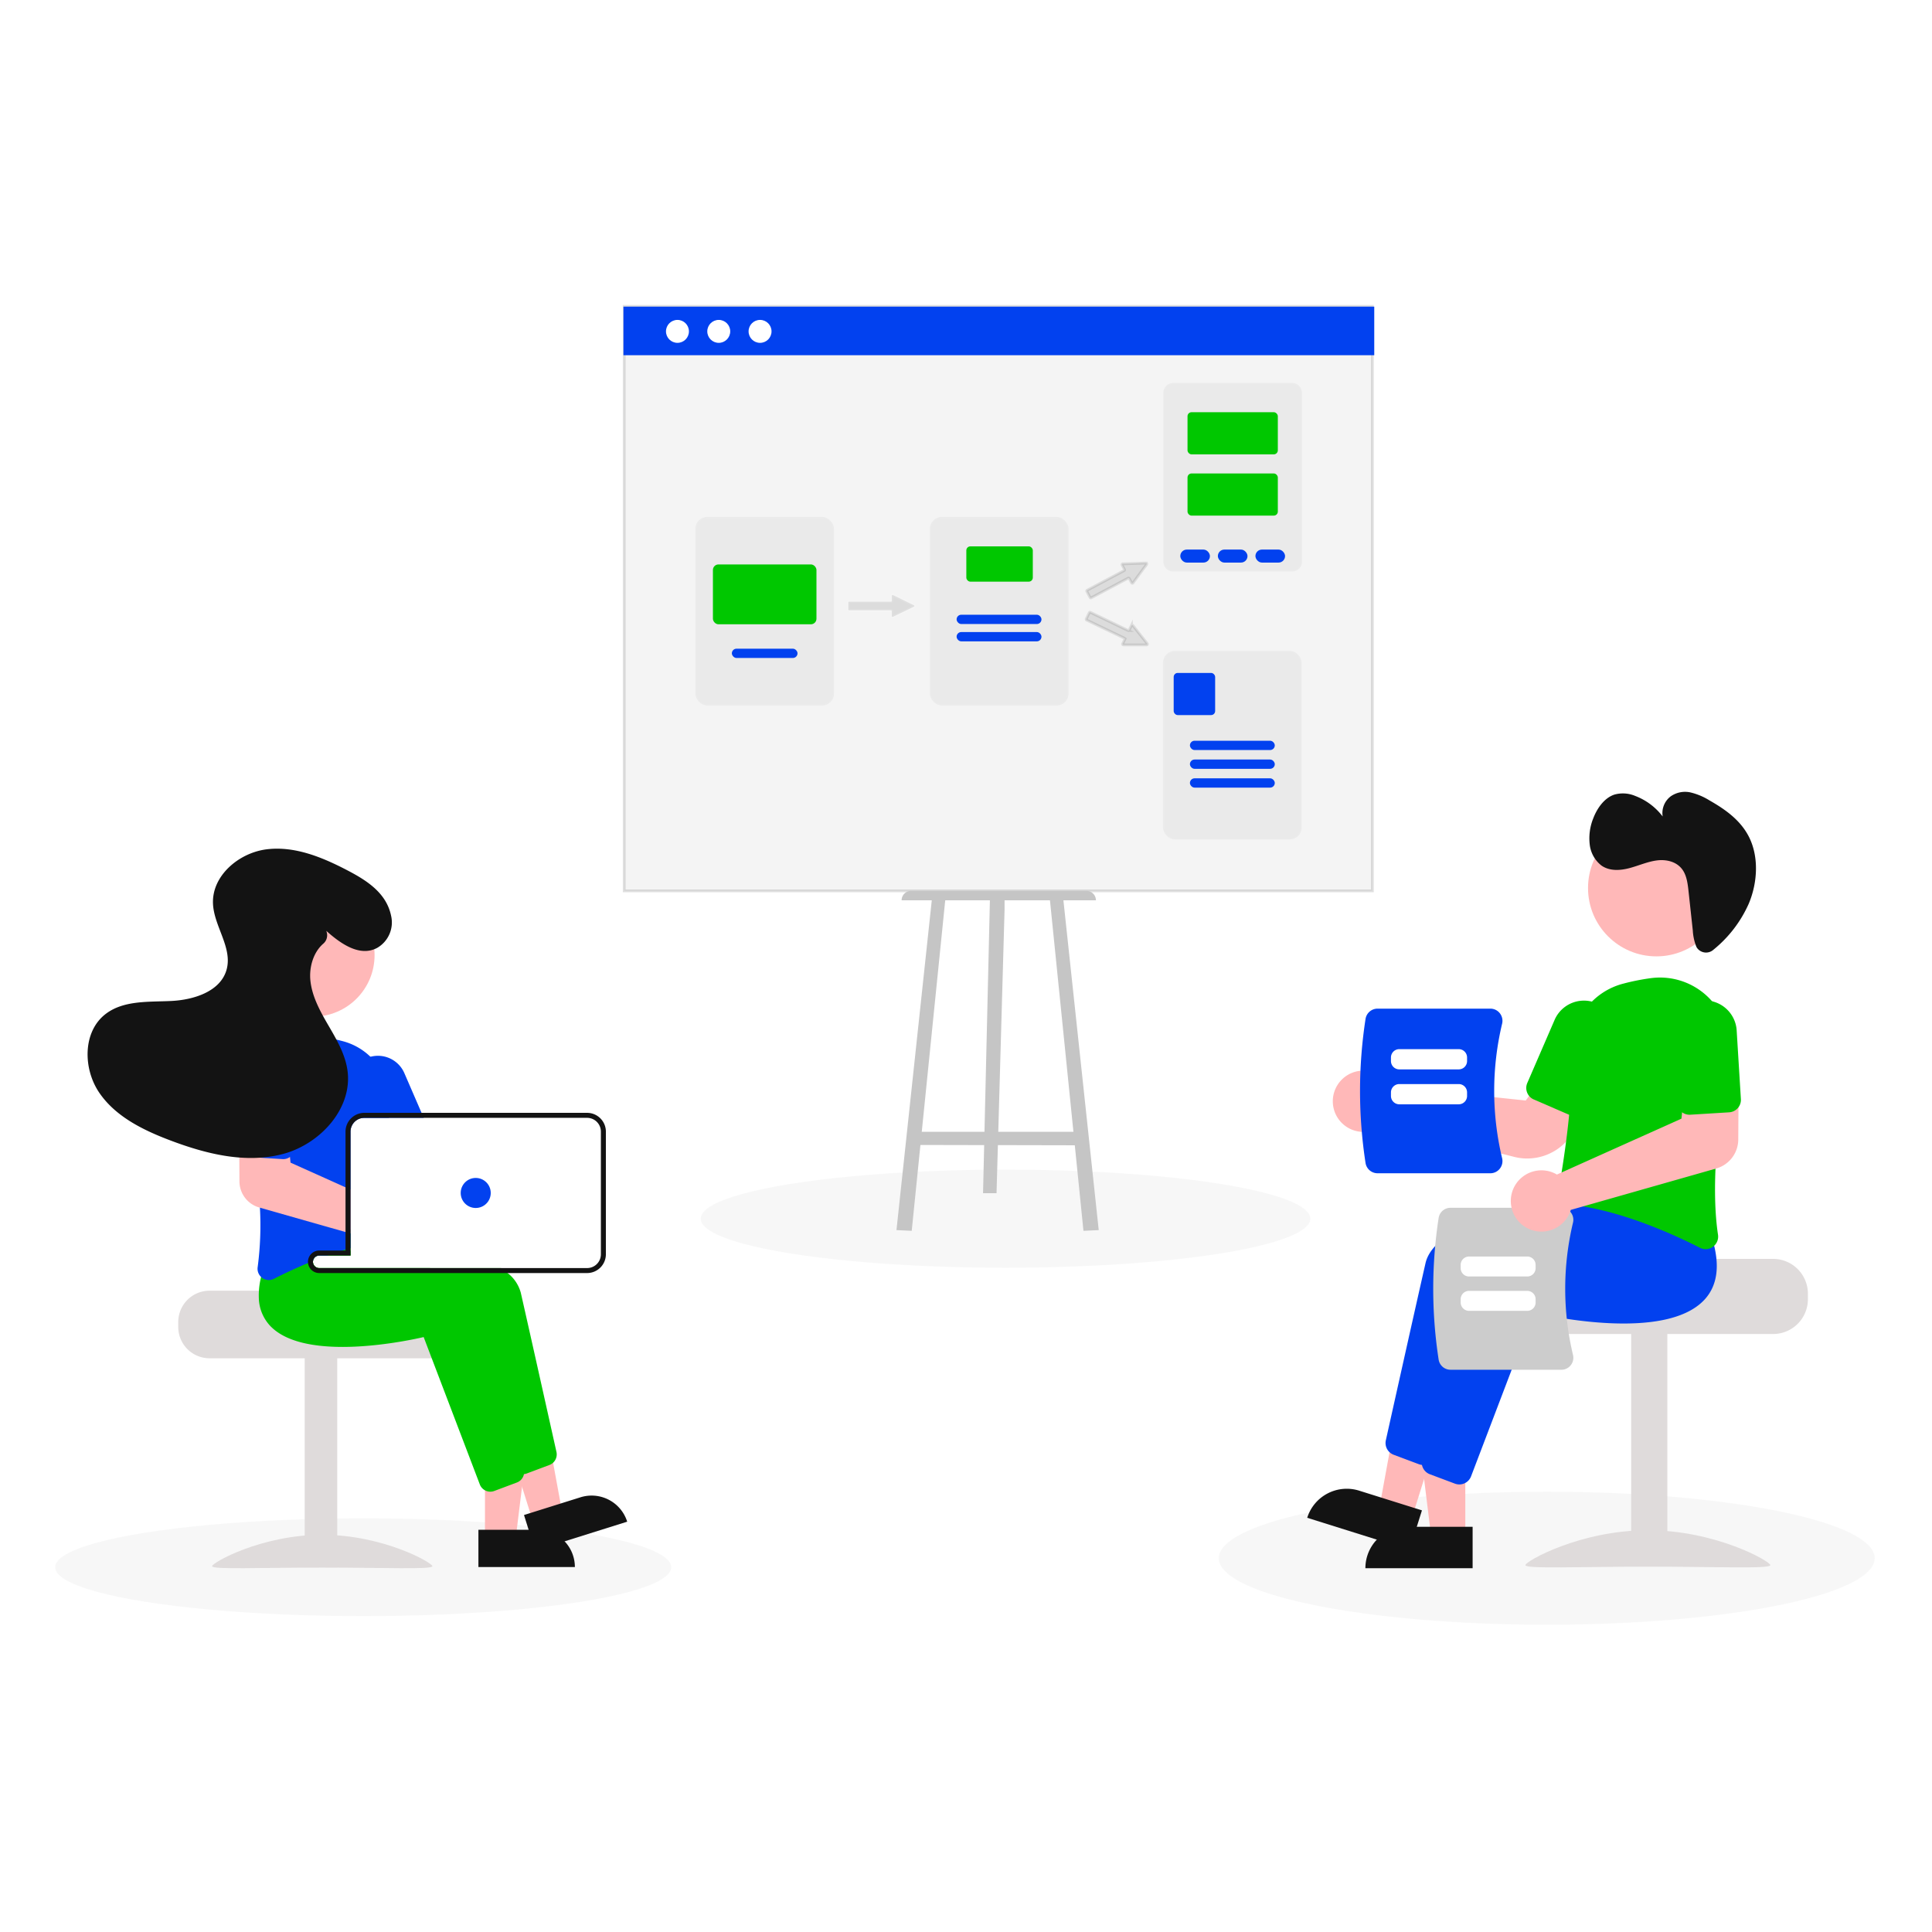 <svg xmlns="http://www.w3.org/2000/svg" xmlns:xlink="http://www.w3.org/1999/xlink" width="700" height="700" viewBox="0 0 700 700"><rect x="0" y="0" width="700" height="700" fill="#808080" stroke="none"/><defs><clipPath id="b"><rect width="700" height="700"/></clipPath></defs><g id="a" clip-path="url(#b)"><rect width="700" height="700" fill="#fff"/><g transform="translate(-1478.331 -6613.301)"><ellipse cx="110.434" cy="17.773" rx="110.434" ry="17.773" transform="translate(1732.215 7037.083)" fill="#f1f1f1" opacity="0.5"/><g transform="translate(1498.331 6920.788)"><ellipse cx="111.59" cy="17.707" rx="111.59" ry="17.707" transform="translate(0 242.639)" fill="#f1f1f1" opacity="0.5"/><g transform="translate(44.582 160.154)"><path d="M854.04,564.7h43.549c0,1.252,44.883,2.268,44.883,2.268a11.672,11.672,0,0,1,1.914,1.814,11.258,11.258,0,0,1,2.631,7.257v1.814a11.343,11.343,0,0,1-11.339,11.339H854.039A11.349,11.349,0,0,1,842.7,577.855v-1.814A11.354,11.354,0,0,1,854.04,564.7Z" transform="translate(-842.7 -564.702)" fill="#dfdbdb"/><rect width="11.792" height="76.196" transform="translate(45.814 24.04)" fill="#dfdbdb"/><path d="M856.2,673.584c0,1.274,17.869.493,39.912.493s39.912.781,39.912-.493-17.869-11.378-39.912-11.378S856.2,672.309,856.2,673.584Z" transform="translate(-843.946 -573.761)" fill="#dfdbdb"/></g><path d="M611.009,435.863H622.13l5.291-42.895H611.007Z" transform="translate(-455.294 -185.911)" fill="#ffb8b8"/><path d="M614.643,436.753H593.2v13.5h34.951A13.5,13.5,0,0,0,614.643,436.753Z" transform="translate(-439.864 -189.976)" fill="#131313"/><path d="M611.108,428.719l10.61-3.33-7.794-42.511-15.66,4.915Z" transform="translate(-438.034 -184.972)" fill="#ffb8b8"/><path d="M13.5,13.5H34.951V0H0A13.5,13.5,0,0,0,13.5,13.5Z" transform="translate(207.244 243.848) rotate(162.577)" fill="#131313"/><path d="M806.706,554.89a34.351,34.351,0,0,1,1.379-6.368l2.077-2.612,5.406-6.785.236.009c.4.018,2.06.109,4.626.308h.027c1.587.127,3.529.29,5.733.5.581.063,1.188.118,1.814.181v9.47H816.666a2.272,2.272,0,0,0-2.25,1.977c-.009.1-.018.191-.018.29a2.269,2.269,0,0,0,2.268,2.268h65.855a25.746,25.746,0,0,1,2.413,1.814,13.5,13.5,0,0,1,4.762,7.13c3.846,16.908,10.858,48.439,12.926,57.7a4.116,4.116,0,0,1-1.225,3.882,4.024,4.024,0,0,1-1.334.825l-8.182,3.066a4.354,4.354,0,0,1-1.043.245c-.045,0-.081.009-.127.009a2.364,2.364,0,0,1-.254.009,4.111,4.111,0,0,1-3.819-2.63l-6.459-16.945L870.23,583.11l-3.937-10.332c-4.563,1.07-42.842,9.543-55.659-4.109a14.579,14.579,0,0,1-2.939-4.635,18.871,18.871,0,0,1-.988-9.144Z" transform="translate(-721.001 -402.171)" fill="#00c700"/><path d="M820.37,558.008c.2-.807.426-1.642.689-2.486l7.484-9.4.235.009c.472.027,2.713.145,6.15.426,3.9.327,9.352.853,15.475,1.678.181.018.372.045.553.073.6.082,1.207.163,1.814.254v1.678H841.433a2.272,2.272,0,0,0-2.25,1.977c-.009.1-.018.191-.018.29a2.269,2.269,0,0,0,2.268,2.268h40.076c1.75.571,3.438,1.17,5.052,1.814,8.472,3.356,14.813,7.756,16.11,13.479.435,1.923.916,4.037,1.424,6.286,1.887,8.363,4.182,18.6,6.259,27.911v.009c.427,1.923.853,3.792,1.261,5.606,1.733,7.8,3.2,14.414,3.982,17.888.018.1.036.19.055.29v.018a4.234,4.234,0,0,1-.254,2.077l-.009.009v.009a4.019,4.019,0,0,1-1.179,1.624,4.169,4.169,0,0,1-1.17.68l-8.182,3.066a4.152,4.152,0,0,1-1.424.263,4.024,4.024,0,0,1-1.95-.5,4.082,4.082,0,0,1-1.869-2.132L882,586.953l-2.731-7.175c-4.562,1.07-42.842,9.534-55.659-4.109a15.322,15.322,0,0,1-4.064-10.042A26.928,26.928,0,0,1,820.37,558.008Z" transform="translate(-745.769 -402.823)" fill="#00c700"/><path d="M879.352,470.246c.145-.172.3-.345.462-.508a22.2,22.2,0,0,1,19.022-6.7,72,72,0,0,1,8.99,1.769,22.66,22.66,0,0,1,10.141,5.687A22.146,22.146,0,0,1,924.689,487c-.036,1.243-.045,2.513-.027,3.8,0,.6.009,1.206.018,1.814h-8.944a4.82,4.82,0,0,0-1.152.136,5,5,0,0,0-3.837,4.853v42.2c-.608.172-1.215.345-1.814.526-.191.064-.372.118-.553.172-.209.063-.417.127-.617.19q-2.762.857-5.4,1.814h-2.957a2.272,2.272,0,0,0-2.25,1.977c-.617.245-1.215.49-1.8.735-2.1.871-4.082,1.742-5.905,2.585-2.458,1.125-4.644,2.2-6.477,3.13a4.162,4.162,0,0,1-1.859.453,3.994,3.994,0,0,1-2.358-.78,5.018,5.018,0,0,1-.408-.336,4.086,4.086,0,0,1-1.243-3.61,116.185,116.185,0,0,0,.816-21.5c-.254-6.032-.8-12.219-1.506-18.2-.381-3.238-.807-6.413-1.252-9.47-.427-2.921-.88-5.724-1.324-8.372A22.32,22.32,0,0,1,879.352,470.246Z" transform="translate(-803.744 -395.085)" fill="#0241ef"/><path d="M865.947,471.737a10.772,10.772,0,0,1,1.433-.5,10.43,10.43,0,0,1,12.282,5.923l6.232,14.386.78,1.814H865.148A4.825,4.825,0,0,0,864,493.5l-.725-1.678-2.758-6.368A10.442,10.442,0,0,1,865.947,471.737Z" transform="translate(-753.156 -395.832)" fill="#0241ef"/><ellipse cx="22.279" cy="22.279" rx="22.279" ry="22.279" transform="translate(71.157 16.309)" fill="#ffb8b8"/><path d="M893.667,501.032l12.717.345.925,8.935.209,2.068,19.92,8.944,1.814.816v15.9l-1.814-.517-5.733-1.633h-.027L896.425,528.7l-.29-.082a9.869,9.869,0,0,1-7.13-9.388l-.063-10.55-.055-7.774Z" transform="translate(-822.249 -398.62)" fill="#ffb8b8"/><path d="M911.091,480.562a10.433,10.433,0,1,1,20.827,1.279l-1.388,22.641a4.07,4.07,0,0,1-1.66,3.03,4.023,4.023,0,0,1-2.667.789l-9.724-.6-2.948-.181a3.978,3.978,0,0,1-2.812-1.37,2.9,2.9,0,0,1-.217-.272,4.054,4.054,0,0,1-.8-2.685Z" transform="translate(-843.81 -395.822)" fill="#0241ef"/><path d="M799.323,543.555h1.17v-.118c.6.082,1.207.163,1.814.254v1.678h-8.381Q796.566,544.417,799.323,543.555Zm0,0h1.17v-.118c.6.082,1.207.163,1.814.254v1.678h-8.381Q796.566,544.417,799.323,543.555Zm-8.354,0h9.524V500.468a6.813,6.813,0,0,1,4.926-6.531,6.4,6.4,0,0,1,1.878-.272h80.731a6.811,6.811,0,0,1,6.8,6.8v44.448a6.806,6.806,0,0,1-6.8,6.8H790.969a4.086,4.086,0,0,1-4.055-3.637,3.524,3.524,0,0,1-.027-.444,4.088,4.088,0,0,1,4.082-4.082Zm-2.268,4.082a2.269,2.269,0,0,0,2.268,2.268h97.059a4.992,4.992,0,0,0,4.989-4.989V500.468a4.992,4.992,0,0,0-4.989-4.989H807.3a4.824,4.824,0,0,0-1.152.136,5,5,0,0,0-3.837,4.853v44.9H790.969a2.272,2.272,0,0,0-2.25,1.977C788.71,547.447,788.7,547.537,788.7,547.637Zm10.622-4.082h1.17v-.118c.6.082,1.207.163,1.814.254v1.678h-8.381Q796.566,544.417,799.323,543.555Z" transform="translate(-695.305 -397.949)" fill="#131313"/><ellipse cx="5.443" cy="5.443" rx="5.443" ry="5.443" transform="translate(146.92 119.302)" fill="#0241ef"/><path d="M958.882,417.9c5.175,4.623,12.113,9.585,18.45,6.2a10.643,10.643,0,0,0,5.041-11.717c-1.748-8.3-8.924-12.788-15.873-16.414-9.034-4.714-19-8.825-29.118-7.6s-20,9.584-19.521,19.762c.384,8.185,7.068,15.821,4.952,23.738-2.129,7.967-11.8,11.052-20.037,11.458s-17.3-.3-23.838,4.734c-8.336,6.419-8.2,19.84-2.268,28.527s15.954,13.575,25.8,17.291c13.04,4.924,27.374,8.481,40.834,4.861s25.245-16.534,23.27-30.332c-.834-5.828-3.9-11.06-6.859-16.15s-5.936-10.4-6.557-16.253c-.518-4.879,1.032-10.265,4.631-13.408a4.025,4.025,0,0,0,1.14-4.6Z" transform="translate(-860.689 -388.144)" fill="#131313"/></g><g transform="translate(1919.923 6900.195)"><ellipse cx="118.829" cy="24.099" rx="118.829" ry="24.099" transform="translate(0 253.579)" fill="#f1f1f1" opacity="0.5"/><g transform="translate(32.037)"><g transform="translate(65.446 169.222)"><path d="M362.479,577.307v2.017a12.616,12.616,0,0,1-12.6,12.6H259.121a12.609,12.609,0,0,1-12.6-12.6v-2.017a12.513,12.513,0,0,1,2.925-8.067,12.971,12.971,0,0,1,2.128-2.017s49.894-1.129,49.894-2.521h48.412A12.622,12.622,0,0,1,362.479,577.307Z" transform="translate(-246.516 -564.702)" fill="#dfdbdb"/><rect width="13.109" height="84.703" transform="translate(51.927 26.723)" fill="#dfdbdb"/><path d="M348.758,674.854c0,1.416-19.865.548-44.369.548s-44.369.869-44.369-.548,19.865-12.648,44.369-12.648S348.758,673.437,348.758,674.854Z" transform="translate(-246.413 -563.888)" fill="#dfdbdb"/></g><path d="M181.772,441.414H169.409l-5.881-47.684h18.246Z" transform="translate(-124.493 -171.6)" fill="#ffb8b8"/><path d="M0,15.012H38.854V0H15.012A15.012,15.012,0,0,0,0,15.012H0Z" transform="translate(21.077 266.284)" fill="#131313"/><path d="M180.3,434.6l-11.8-3.7,8.664-47.257,17.409,5.463Z" transform="translate(-142.324 -171.684)" fill="#ffb8b8"/><path d="M0,15.011H38.854V0H15.012A15.012,15.012,0,0,0,0,15.012H0Z" transform="translate(4.495 248.705) rotate(17.423)" fill="#131313"/><path d="M310.131,636.659l22.615-59.364c5.074,1.192,47.622,10.607,61.873-4.566,4.884-5.2,5.836-12.735,2.831-22.394l-8.317-10.451-.258.014c-3.145.165-77.076,4.309-82.144,26.61-4.273,18.8-12.077,53.853-14.367,64.148a4.554,4.554,0,0,0,2.838,5.227l9.095,3.41a4.5,4.5,0,0,0,1.585.289,4.551,4.551,0,0,0,4.249-2.921Z" transform="translate(-263.88 -395.69)" fill="#0241ef"/><path d="M297.131,643.659l22.615-59.364c5.074,1.192,47.622,10.605,61.873-4.566,4.884-5.2,5.836-12.735,2.831-22.394l-8.317-10.451-.258.014c-3.145.165-77.076,4.309-82.144,26.61-4.273,18.8-12.077,53.853-14.367,64.148a4.554,4.554,0,0,0,2.838,5.227l9.095,3.41a4.5,4.5,0,0,0,1.585.288,4.55,4.55,0,0,0,4.249-2.921Z" transform="translate(-237.771 -395.632)" fill="#0241ef"/><path d="M394.2,528.9a19.357,19.357,0,0,0,16.623-9.45L418,507.284l-17.071-9.33-7.249,9.938L344.5,502.711a10.646,10.646,0,0,0-.806-1.244h0a11.108,11.108,0,0,0-7.939-4.35,10.984,10.984,0,0,0-8.564,3.037,11.094,11.094,0,0,0,14.373,16.855,10.5,10.5,0,0,0,.83-.706L389.5,528.313A18.989,18.989,0,0,0,394.2,528.9Z" transform="translate(-314.498 -396.048)" fill="#ffb8b8"/><path d="M330.871,561.166a4.545,4.545,0,0,0,1.834-4.385c-2.806-18.5.422-44.993,3.625-63.964a25,25,0,0,0-27.79-29,80.522,80.522,0,0,0-10,1.97h0a24.8,24.8,0,0,0-18.738,24.673c.479,18.306-3.238,41.147-4.859,50.117a4.557,4.557,0,0,0,.841,3.54,4.429,4.429,0,0,0,3.121,1.765c17.957,1.833,37.322,10.59,47.267,15.647a4.538,4.538,0,0,0,2.067.505,4.466,4.466,0,0,0,2.628-.866Z" transform="translate(-183.871 -396.329)" fill="#00c700"/><path d="M334.52,513.392a4.509,4.509,0,0,0,2.494-2.418l10.015-23.135a11.6,11.6,0,0,0-21.284-9.212l-10.015,23.135a4.543,4.543,0,0,0,2.362,5.967l12.956,5.608A4.506,4.506,0,0,0,334.52,513.392Z" transform="translate(-235.995 -396.262)" fill="#00c700"/><ellipse cx="24.767" cy="24.767" rx="24.767" ry="24.767" transform="translate(101.743 10.08)" fill="#ffb8b8"/><path d="M304.426,453.74a4.008,4.008,0,0,0,5.738.33,44.8,44.8,0,0,0,12.778-16.687c3.22-7.675,3.692-17.04.027-24.234-3.1-6.081-8.659-9.952-14.21-13.116a23.188,23.188,0,0,0-6.905-2.919,9.069,9.069,0,0,0-7.214,1.419,7.608,7.608,0,0,0-2.9,7.288,22.541,22.541,0,0,0-9.884-7.418,11.46,11.46,0,0,0-7.617-.51c-3.565,1.19-6.2,4.79-7.673,8.658a19.3,19.3,0,0,0-1.266,9.341,11.222,11.222,0,0,0,4.3,7.736c2.908,2.007,6.655,1.8,10.036.915s6.664-2.394,10.105-2.814,7.254.49,9.3,3.559c1.444,2.161,1.784,5.008,2.079,7.722l1.532,14.116a18.7,18.7,0,0,0,1.288,5.888A3.28,3.28,0,0,0,304.426,453.74Z" transform="translate(-162.95 -396.888)" fill="#131313"/><path d="M337.035,605.025h40.206a4.282,4.282,0,0,0,3.383-1.64,4.354,4.354,0,0,0,.814-3.736,103.185,103.185,0,0,1,0-47.923,4.355,4.355,0,0,0-.814-3.736,4.282,4.282,0,0,0-3.383-1.64H337.035a4.339,4.339,0,0,0-4.273,3.636,168.909,168.909,0,0,0,0,51.4A4.339,4.339,0,0,0,337.035,605.025Z" transform="translate(-285.139 -395.636)" fill="#ccc"/><path d="M371.5,568.063v-1.182a3.028,3.028,0,0,0-3.025-3.025h-21.1a3.028,3.028,0,0,0-3.025,3.025v1.182a3.029,3.029,0,0,0,3.025,3.025h21.1A3.029,3.029,0,0,0,371.5,568.063Z" transform="translate(-288.747 -395.489)" fill="#fff"/><path d="M371.5,580.408v-1.182a3.028,3.028,0,0,0-3.025-3.025h-21.1a3.028,3.028,0,0,0-3.025,3.025v1.182a3.029,3.029,0,0,0,3.025,3.025h21.1A3.028,3.028,0,0,0,371.5,580.408Z" transform="translate(-288.747 -395.387)" fill="#fff"/><path d="M406.916,532.766a4.427,4.427,0,0,0,.828-3.8,104.872,104.872,0,0,1,0-48.711,4.429,4.429,0,0,0-.828-3.8,4.354,4.354,0,0,0-3.439-1.666H362.61a4.409,4.409,0,0,0-4.343,3.7,171.664,171.664,0,0,0,0,52.247,4.409,4.409,0,0,0,4.343,3.7h40.867A4.354,4.354,0,0,0,406.916,532.766Z" transform="translate(-337.131 -396.234)" fill="#0241ef"/><path d="M372.007,496.678h21.528a3.028,3.028,0,0,0,3.025-3.025v-1.285a3.028,3.028,0,0,0-3.025-3.025H372.007a3.029,3.029,0,0,0-3.025,3.025v1.285A3.028,3.028,0,0,0,372.007,496.678Z" transform="translate(-338.642 -396.113)" fill="#fff"/><path d="M372.007,509.225h21.528a3.028,3.028,0,0,0,3.025-3.025v-1.285a3.028,3.028,0,0,0-3.025-3.025H372.007a3.029,3.029,0,0,0-3.025,3.025V506.2A3.028,3.028,0,0,0,372.007,509.225Z" transform="translate(-338.642 -396.008)" fill="#fff"/><path d="M286.2,554.724a11.111,11.111,0,0,0,6.589-6.209,10.326,10.326,0,0,0,.362-1.028l52.76-15.018a10.971,10.971,0,0,0,7.927-10.429l.129-20.371-19.447.52-1.267,12.236L288.133,534.68a10.66,10.66,0,0,0-1.323-.67h0a11.1,11.1,0,1,0-.614,20.714Z" transform="translate(-197.662 -396.011)" fill="#ffb8b8"/><path d="M294.175,510.865a4.508,4.508,0,0,0,1.129-3.285l-1.547-25.162a11.6,11.6,0,0,0-23.148,1.424L272.156,509a4.543,4.543,0,0,0,4.807,4.25l14.091-.866a4.506,4.506,0,0,0,3.121-1.523Z" transform="translate(-138.177 -396.264)" fill="#00c700"/></g></g><g transform="translate(1704.216 6724.301)"><g transform="translate(0.279)"><path d="M0,0H271.077V211.78H0Z" transform="translate(0 0)" fill="#ababab" stroke="#131313" stroke-width="1" opacity="0.13"/><g transform="translate(25.768 27.75)"><rect width="50.26" height="68.327" rx="4.3" transform="translate(0 48.538)" fill="#131313" stroke="#fff" stroke-miterlimit="10" stroke-width="1" opacity="0.04"/><rect width="37.51" height="21.68" rx="2" transform="translate(6.374 65.756)" fill="#00c700"/><rect width="23.788" height="3.367" rx="1.684" transform="translate(13.235 96.28)" fill="#0241ef"/><rect width="50.26" height="68.327" rx="4.3" transform="translate(84.97 48.538)" stroke="#fff" stroke-miterlimit="10" stroke-width="1" opacity="0.04"/><rect width="24.084" height="12.786" rx="1.46" transform="translate(98.189 59.209)" fill="#00c700"/><rect width="30.745" height="3.367" rx="1.684" transform="translate(94.668 83.979)" fill="#0241ef"/><rect width="30.745" height="3.367" rx="1.684" transform="translate(94.668 90.256)" fill="#0241ef"/><path d="M3.575,0h43.11A3.575,3.575,0,0,1,50.26,3.575V64.752a3.575,3.575,0,0,1-3.575,3.575H3.575A3.575,3.575,0,0,1,0,64.752V3.575A3.575,3.575,0,0,1,3.575,0Z" transform="translate(169.558)" stroke="#fff" stroke-width="1" opacity="0.04"/><rect width="32.722" height="15.27" rx="1.46" transform="translate(178.327 10.602)" fill="#00c700"/><rect width="32.722" height="15.27" rx="1.46" transform="translate(178.327 32.795)" fill="#00c700"/><rect width="10.734" height="4.712" rx="2.356" transform="translate(175.712 60.371)" fill="#0241ef"/><rect width="10.734" height="4.712" rx="2.356" transform="translate(189.324 60.371)" fill="#0241ef"/><rect width="10.734" height="4.712" rx="2.356" transform="translate(202.935 60.371)" fill="#0241ef"/><rect width="50.26" height="68.327" rx="4.3" transform="translate(169.438 97.076)" stroke="#fff" stroke-miterlimit="10" stroke-width="1" opacity="0.04"/><rect width="15.019" height="15.27" rx="1.46" transform="translate(173.318 105.066)" fill="#0241ef"/><rect width="30.745" height="3.367" rx="1.684" transform="translate(179.199 129.634)" fill="#0241ef"/><rect width="30.745" height="3.367" rx="1.684" transform="translate(179.199 136.442)" fill="#0241ef"/><rect width="30.745" height="3.367" rx="1.684" transform="translate(179.199 143.25)" fill="#0241ef"/><path d="M741.358,377.564l-.769.37-6.233,3-.57.268a.307.307,0,0,1-.416-.165.332.332,0,0,1,0-.114v-1.772a.3.3,0,0,0-.3-.3h-15.15a.308.308,0,0,1-.308-.3v-2.5a.308.308,0,0,1,.308-.3h15.167a.308.308,0,0,0,.3-.308v-1.812a.361.361,0,0,1,0-.114.308.308,0,0,1,.416-.159l.57.268,6.216,3.025.769.376a.3.3,0,0,1,0,.547Z" transform="translate(-662.183 -296.492)" stroke="#fff" stroke-miterlimit="10" stroke-width="1" opacity="0.1"/><path d="M890.927,353.452l-.5.689-4.079,5.561-.359.5a.313.313,0,0,1-.445.051.275.275,0,0,1-.068-.091l-.832-1.561a.313.313,0,0,0-.416-.131l-13.39,7.128a.3.3,0,0,1-.41-.125l-1.174-2.216a.3.3,0,0,1,.125-.41l13.39-7.116a.3.3,0,0,0,.125-.41l-.849-1.6a.2.2,0,0,1-.034-.108.3.3,0,0,1,.291-.336h.61l6.906-.251.855-.028a.3.3,0,0,1,.257.462Z" transform="translate(-727.409 -287.747)" stroke="#000" stroke-miterlimit="10" stroke-width="1" opacity="0.1"/><path d="M890.735,396.121h-8.359a.3.3,0,0,1-.3-.325.258.258,0,0,1,.028-.108l.764-1.6a.3.3,0,0,0-.142-.4l-13.674-6.564a.308.308,0,0,1-.142-.41l1.083-2.251a.3.3,0,0,1,.4-.142l13.674,6.569a.313.313,0,0,0,.41-.142l.786-1.635a.3.3,0,0,1,.507-.057l.382.473,4.291,5.424.53.672a.3.3,0,0,1-.239.5Z" transform="translate(-727.263 -301.21)" stroke="#000" stroke-miterlimit="10" stroke-width="1" opacity="0.1"/></g></g><rect width="272.033" height="17.599" transform="translate(0 0.101)" fill="#0241ef"/><circle cx="4.156" cy="4.156" r="4.156" transform="translate(15.415 4.908)" fill="#fff"/><circle cx="4.156" cy="4.156" r="4.156" transform="translate(30.378 4.908)" fill="#fff"/><circle cx="4.156" cy="4.156" r="4.156" transform="translate(45.341 4.908)" fill="#fff"/><g transform="translate(98.924 211.781)"><g transform="translate(0 0)"><path d="M418.224,604.033v3.727l-2.906,102.6H410.43l2.4-102.6.092-3.727Z" transform="translate(-379.064 -600.82)" fill="#c5c5c5"/><path d="M427.827,755.5l-3.658-.011-54.385-.114-2.894-.006,1.538-4.758H427.44Z" transform="translate(-360.332 -663.314)" fill="#c5c5c5"/><path d="M373.123,602.14l-.154,1.476L360.907,722.6l-5.527-.256,12.712-118.729.142-1.35Z" transform="translate(-355.38 -599.437)" fill="#c5c5c5"/><path d="M470.6,722.345l-5.532.256L453.008,603.616l-.148-1.476,4.883.125.142,1.35Z" transform="translate(-397.319 -599.437)" fill="#c5c5c5"/><path d="M362.057,597.4h63.575a3.419,3.419,0,0,1,3.419,3.419h-70.4a3.419,3.419,0,0,1,3.419-3.419Z" transform="translate(-356.787 -597.4)" fill="#c5c5c5"/></g></g></g></g></g></svg>